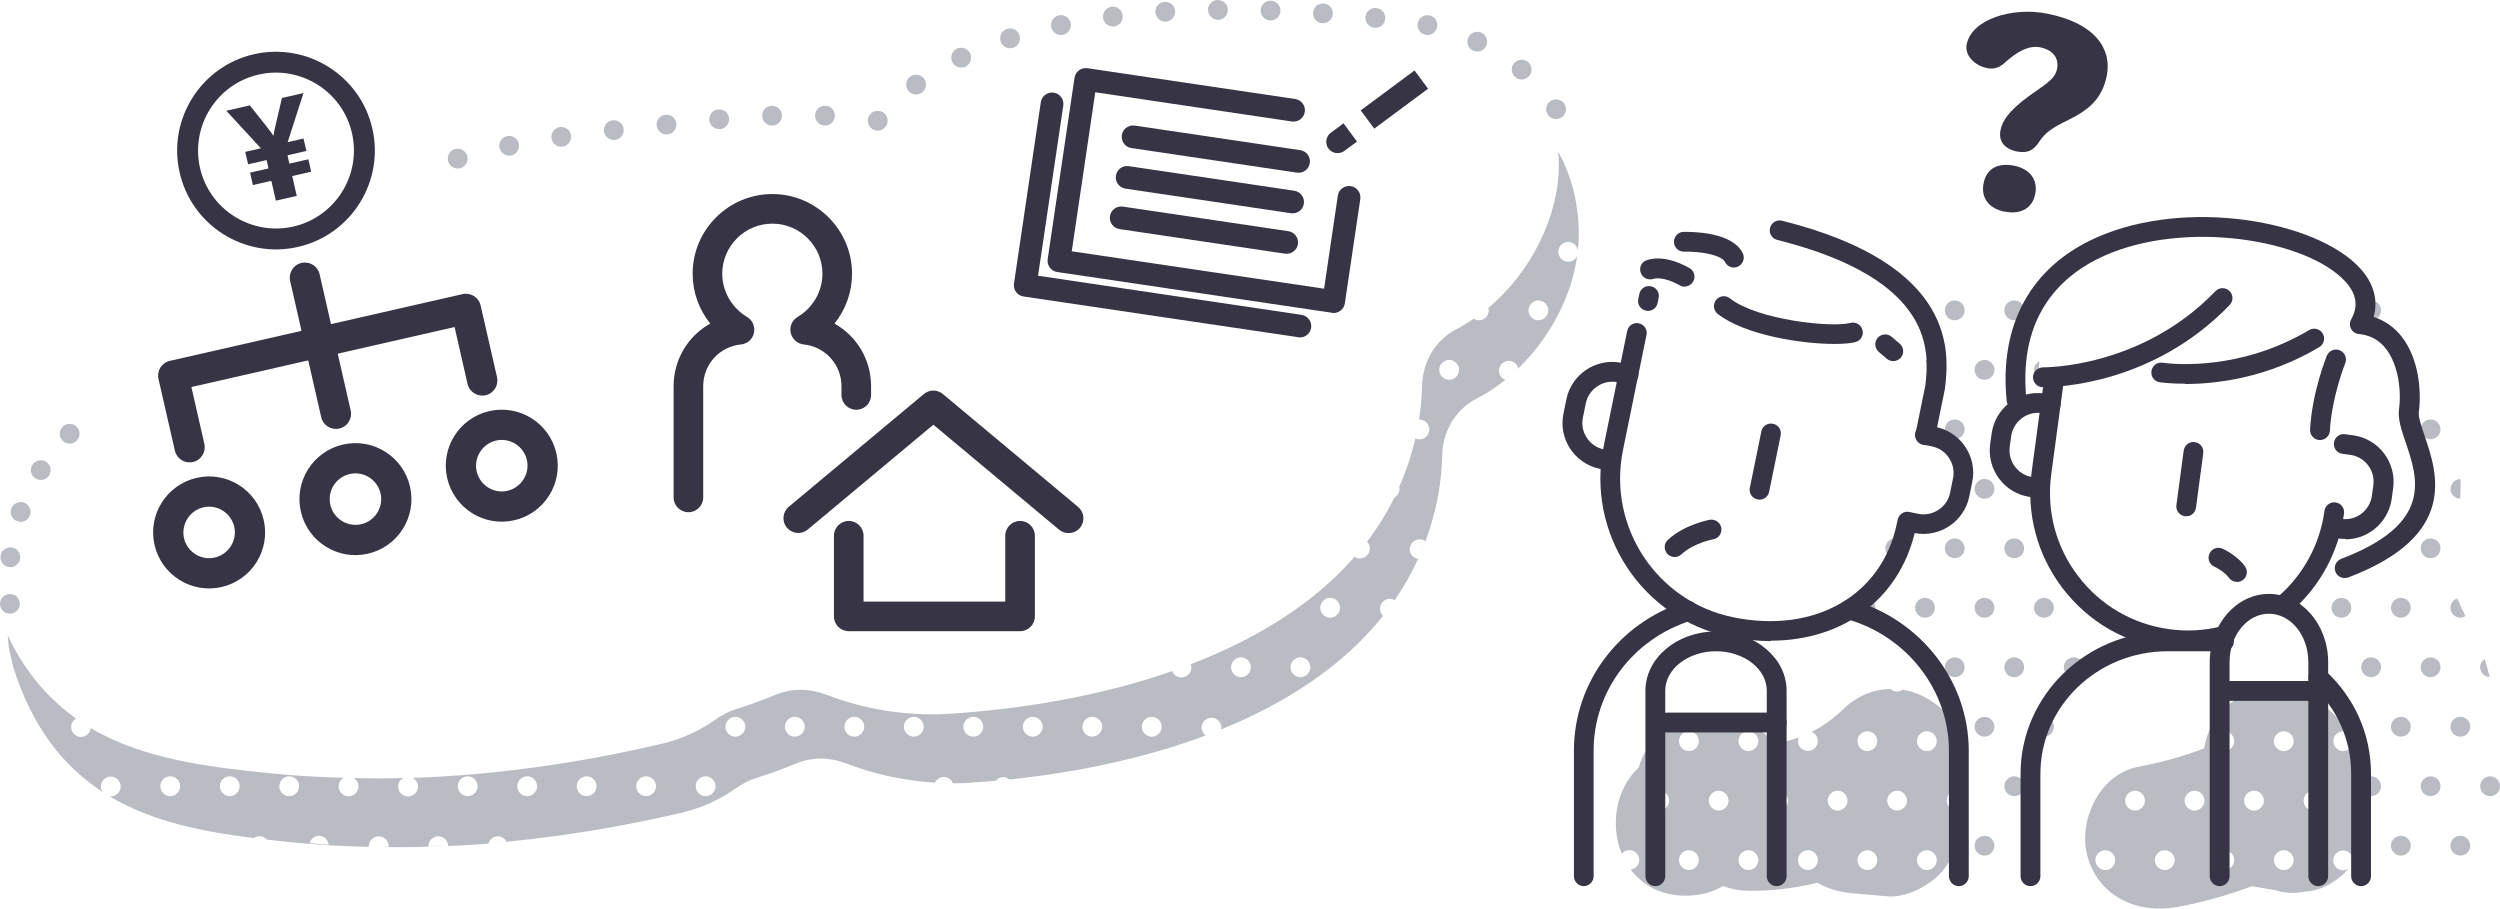 <?xml version="1.0" encoding="UTF-8"?><svg id="_レイヤー_2" xmlns="http://www.w3.org/2000/svg" viewBox="0 0 189.13 68.73"><defs><style>.cls-1{fill:#babcc4;}.cls-2{fill:#373445;}</style></defs><g id="_レイヤー_2-2"><path class="cls-1" d="m117.72,9.01c-.1,0-.2-.02-.29-.06-.09-.04-.17-.09-.24-.16-.14-.14-.22-.33-.22-.53s.08-.39.22-.53c.27-.28.78-.28,1.06,0,.14.14.22.33.22.53s-.08.38-.22.53c-.07.07-.15.12-.24.16-.09.04-.19.06-.29.06Z"/><path class="cls-1" d="m68.7,6.85c-.24-.34-.18-.81.16-1.05h0c.33-.25.8-.18,1.05.15h0c.24.34.17.81-.16,1.05h0c-.13.1-.29.15-.45.15h0c-.22,0-.45-.1-.6-.3Zm45.93-1.01h0c-.31-.27-.36-.74-.09-1.06h0c.27-.31.74-.35,1.06-.09h0c.32.27.35.74.09,1.06h0c-.15.17-.36.27-.58.27h0c-.17,0-.34-.06-.48-.18Zm-42.59-1.15c-.18-.38-.02-.83.35-1.01h0c.37-.17.82-.02,1,.35h0c.18.38.02.83-.35,1.01h0c-.11.05-.22.07-.32.07h0c-.28,0-.55-.15-.68-.42Zm39.4-.86h0c-.37-.17-.54-.62-.36-.99h0c.17-.38.62-.54.99-.37h0c.38.18.54.62.37,1h0c-.13.27-.4.43-.69.43h0c-.1,0-.21-.02-.31-.07Zm-35.74-.7c-.13-.4.09-.82.49-.94h0c.39-.13.81.09.94.48h0c.12.4-.09.82-.49.95h0c-.07.02-.15.03-.23.03h0c-.31,0-.61-.2-.71-.52Zm32.13-.5c-.41-.09-.66-.49-.57-.89h0c.08-.41.48-.66.89-.57h0c.4.08.66.48.57.89h0c-.08.35-.39.59-.73.59h0s-.11,0-.16-.02Zm-28.3-.58c-.09-.41.17-.8.58-.89h0c.41-.08.8.18.89.59h0c.08.4-.18.8-.58.88h0c-.06.01-.11.02-.16.02h0c-.35,0-.66-.25-.73-.6Zm24.44.05c-.41-.04-.71-.41-.67-.82h0c.04-.42.41-.72.82-.67h0c.42.04.72.41.67.82h0c-.04.39-.37.68-.74.68h0s-.05,0-.08,0Zm-20.52-.75c-.05-.41.23-.79.65-.84h0c.41-.05.78.24.83.65h0c.06.41-.24.78-.65.84h-.09c-.37,0-.7-.27-.74-.65Zm16.58.41c-.41-.03-.73-.39-.69-.8h0c.02-.42.38-.73.8-.7h0c.41.03.72.39.69.8h0c-.03.4-.36.7-.75.7h-.05Zm-12.62-.83c-.03-.41.28-.77.7-.79h0c.41-.02.77.29.79.7h0c.03.41-.29.77-.7.8h-.04c-.4,0-.73-.31-.75-.71Zm8.68.62h0c-.41-.02-.73-.36-.72-.78h0c.02-.41.36-.73.77-.72h0c.42.01.74.36.73.77h0c0,.41-.35.73-.75.73h-.02Zm-4.71-.79c0-.42.33-.75.75-.76h0c.42,0,.76.33.76.74h0c0,.42-.33.76-.74.76h0c-.41,0-.75-.33-.75-.74Z"/><path class="cls-1" d="m66.4,9.88c-.1,0-.19-.02-.28-.05-.1-.04-.18-.1-.25-.17s-.12-.15-.16-.24-.06-.19-.06-.29.02-.19.06-.29c.04-.09.09-.17.16-.24.21-.21.54-.27.82-.16.09.04.17.09.24.16.07.07.13.15.16.24.04.1.06.19.06.29s-.02.2-.05.29c-.04.09-.1.17-.17.24-.07.07-.15.13-.24.17-.09.03-.19.05-.29.05Z"/><path class="cls-1" d="m37.78,11.18c-.08-.4.18-.8.58-.88h0c.41-.09.8.17.89.58h0c.08.41-.18.8-.58.89h0s-.1,0-.15,0h0c-.35,0-.66-.24-.73-.6Zm3.94-.72c-.06-.41.23-.79.63-.85h0c.41-.06.79.22.85.63h0c.06.41-.22.79-.63.85h0s-.07.01-.11.01h0c-.36,0-.69-.27-.74-.64Zm3.97-.53c-.05-.41.25-.79.66-.83h0c.42-.05.79.25.83.66h0c.05.41-.25.78-.66.83h-.08c-.38,0-.7-.28-.75-.66Zm3.99-.43c-.05-.41.25-.78.66-.82h0c.42-.04.79.26.83.67h0c.04.41-.26.78-.67.82h0s-.05,0-.08,0h0c-.38,0-.7-.29-.74-.68Zm3.98-.41c-.04-.41.27-.78.68-.81h0c.42-.04.78.26.82.68h0c.03.41-.27.77-.68.81h-.07c-.38,0-.71-.29-.75-.68Zm4.78.41c-.41.02-.76-.3-.78-.72h0c-.02-.41.3-.76.72-.78h0c.41,0,.76.31.78.72h0c0,.42-.31.77-.72.78h0Zm3.22-.78c.02-.42.37-.74.78-.72h0c.42,0,.74.36.72.78h0c-.02.41-.36.73-.78.72h0c-.41-.02-.73-.37-.72-.78Z"/><path class="cls-1" d="m34.63,12.75c-.1,0-.2-.02-.29-.06s-.18-.09-.25-.16c-.07-.07-.12-.15-.16-.25-.04-.09-.05-.18-.05-.28s0-.2.05-.29.09-.17.16-.24c.21-.21.54-.28.82-.17.09.04.18.1.24.17.07.07.13.15.17.24s.06.19.06.29-.02.19-.06.28c-.04.1-.1.18-.17.25-.14.14-.32.22-.52.22Z"/><path class="cls-1" d="m5.27,33.56c-.1,0-.2-.02-.29-.06-.09-.04-.17-.09-.24-.16-.14-.14-.22-.33-.22-.53s.08-.39.22-.53c.07-.07.15-.13.24-.16.27-.11.61-.05.82.16.14.14.22.33.22.53s-.08.39-.22.53c-.14.14-.33.22-.53.22Z"/><path class="cls-1" d="m.7,42.9c-.41-.04-.71-.42-.66-.83H.04c.04-.41.42-.7.83-.66h0c.41.05.7.42.66.83h0c-.05.39-.37.67-.74.67h0s-.06,0-.09,0Zm.62-3.46c-.4-.14-.6-.56-.47-.96h0c.14-.39.57-.59.96-.46h0c.39.14.6.57.46.96h0c-.11.31-.4.5-.71.5h0c-.08,0-.16-.01-.24-.04Zm1.37-3.24c-.36-.22-.46-.68-.24-1.03h0c.22-.35.68-.46,1.03-.24h0c.35.22.46.68.24,1.03h0c-.14.23-.39.35-.64.35h0c-.13,0-.27-.03-.39-.11Z"/><path class="cls-1" d="m.75,46.43c-.1,0-.2-.02-.29-.05-.09-.04-.17-.1-.24-.17-.14-.14-.22-.33-.22-.53s.08-.39.22-.53c.28-.28.78-.28,1.06,0,.14.14.22.34.22.53,0,.2-.08.39-.22.53s-.33.22-.53.22Z"/><path class="cls-1" d="m6.86,55.06s0,0,0,0h0s0,0,0,0Zm22.5,9.01s0-.02,0-.02c-.27,0-.53,0-.8,0,.26,0,.53.02.79.02Zm4.52-.11c-.5.02-.99.03-1.49.05,0,0,0,0,0,.01.5-.01.99-.03,1.49-.06Zm73.39-21.76s0,0,0,0c0,0,0,0,0,0h0Zm-30.91,16.7s0,0,0,0c-.18.02-.36.04-.53.06.18-.02.36-.03.54-.05Zm-38.06,4.73s0,0,0,0c-.41.04-.82.09-1.23.13.41-.04.82-.08,1.23-.12ZM111.5,24.11h0s0,0,0,0c0,0,0,0,0,0Zm6.38-12.7c.03.36.05.71.05,1.08,0,3.9-2.13,8.13-5.34,10.81.01.06.04.11.04.18,0,.41-.34.75-.75.75-.14,0-.26-.05-.38-.12-.42.28-.85.55-1.3.78-1.59.81-2.58,2.48-2.61,4.26-.02.85-.1,1.72-.24,2.59.01,0,.02,0,.03,0,.41,0,.75.34.75.75s-.34.75-.75.75c-.11,0-.21-.03-.31-.07-.3,1.3-.71,2.52-1.22,3.67.01.05.03.09.03.15,0,.28-.16.52-.39.65-.59,1.19-1.28,2.3-2.07,3.34.13.13.21.32.21.52,0,.41-.34.75-.75.75-.15,0-.28-.05-.4-.13-3.19,3.65-7.58,6.28-12.4,8.13,0,0,0,0,0,0,.03.08.05.16.05.25,0,.41-.34.75-.75.75-.32,0-.59-.2-.7-.48,0,0,0,0,0,0-5.56,1.94-11.57,2.9-16.89,3.23-3.13.19-6.34-.31-9.29-1.45-1.23-.47-2.58-.5-3.8,0-.99.41-2.01.78-3.05,1.11-.55.17-1.06.45-1.53.78-1.21.85-2.57,1.48-4.06,1.83-6.18,1.45-12.5,2.36-18.84,2.58.23.13.4.37.4.65,0,.41-.34.75-.75.75s-.75-.34-.75-.75c0-.28.16-.51.38-.64-1.25.03-2.5.03-3.75,0,.22.13.37.36.37.63,0,.41-.34.75-.75.75s-.75-.34-.75-.75c0-.29.17-.53.4-.65-1.87-.05-3.73-.15-5.59-.34-4.64-.48-9.54-1.04-13.57-3.42-.04.37-.35.67-.73.67-.41,0-.75-.34-.75-.75,0-.28.16-.51.38-.64,0,0,0,0,0,0-2.05-1.46-3.84-3.46-5.18-6.3.03.35.06.69.11,1.04.1.45.2.91.31,1.36,1.46,4.65,3.87,7.57,6.77,9.46-.08-.12-.14-.26-.14-.42,0-.41.34-.75.75-.75s.75.34.75.75-.34.75-.75.75c-.04,0-.07-.02-.11-.02,3.27,1.96,7.12,2.7,10.94,3.17.12-.08.26-.14.42-.14.22,0,.42.1.56.26.58.07,1.17.13,1.75.19,1.98.2,3.97.31,5.96.36,0-.02,0-.03,0-.05,0-.41.34-.75.75-.75s.75.34.75.75c0,.02,0,.05-.01.07,1.01,0,2.01,0,3.02-.04,0-.01,0-.02,0-.03,0-.41.34-.75.75-.75s.74.33.75.74c1.02-.05,2.03-.1,3.04-.19.09-.32.37-.55.71-.55.29,0,.53.17.66.41,4.47-.43,8.9-1.18,13.27-2.2,1.49-.35,2.85-.98,4.06-1.83.47-.33.98-.61,1.53-.78,1.04-.33,2.06-.7,3.05-1.11,1.22-.5,2.57-.48,3.8,0,2.14.83,4.42,1.31,6.7,1.45.12-.25.37-.43.67-.43.32,0,.58.2.69.48.41,0,.81-.01,1.22-.04.82-.05,1.67-.12,2.52-.2-.17.02-.33.03-.5.05.14-.17.34-.28.57-.28.18,0,.34.07.46.18,4.84-.5,10.04-1.53,14.85-3.33-.18-.14-.31-.35-.31-.59,0-.41.34-.75.75-.75s.75.34.75.75c0,.05-.02.09-.03.14,4.84-1.97,9.2-4.75,12.26-8.6-.14-.14-.23-.33-.23-.54,0-.41.34-.75.75-.75.14,0,.26.05.36.11.67-.98,1.27-2.02,1.77-3.13-.36-.06-.63-.35-.63-.73,0-.41.34-.75.75-.75.16,0,.31.06.43.15-.17.45-.35.89-.54,1.32.69-1.53,1.22-3.17,1.54-4.96.17-.97.26-1.94.28-2.9.03-1.78,1.02-3.45,2.61-4.26.76-.39,1.48-.87,2.16-1.41-.28-.11-.48-.38-.48-.69,0-.41.34-.75.75-.75.35,0,.63.25.71.57,2.37-2.28,4.03-5.42,4.46-8.51-.12.26-.38.44-.68.44-.41,0-.75-.34-.75-.75s.34-.75.75-.75c.38,0,.67.28.73.64.04-.4.07-.79.07-1.18,0-2.4-.57-4.49-1.55-6.27ZM12.88,60.23c-.41,0-.75-.34-.75-.75s.34-.75.75-.75.75.34.75.75-.34.75-.75.75Zm4.5,0c-.41,0-.75-.34-.75-.75s.34-.75.75-.75.75.34.75.75-.34.75-.75.75Zm4.5,0c-.41,0-.75-.34-.75-.75s.34-.75.75-.75.75.34.75.75-.34.75-.75.75Zm1.54,3.56c.09-.32.36-.56.71-.56.39,0,.69.3.73.67-.48-.03-.96-.07-1.45-.11Zm11.96-3.56c-.41,0-.75-.34-.75-.75s.34-.75.75-.75.75.34.75.75-.34.75-.75.75Zm4.5,0c-.41,0-.75-.34-.75-.75s.34-.75.75-.75.75.34.75.75-.34.75-.75.75Zm4.5,0c-.41,0-.75-.34-.75-.75s.34-.75.75-.75.75.34.75.75-.34.75-.75.75Zm4.5,0c-.41,0-.75-.34-.75-.75s.34-.75.75-.75.75.34.75.75-.34.75-.75.75Zm4.5,0c-.41,0-.75-.34-.75-.75s.34-.75.75-.75.75.34.75.75-.34.75-.75.75Zm2.25-4.5c-.41,0-.75-.34-.75-.75s.34-.75.75-.75.75.34.75.75-.34.75-.75.75Zm4.5,0c-.41,0-.75-.34-.75-.75s.34-.75.75-.75.75.34.75.75-.34.75-.75.75Zm4.5,0c-.41,0-.75-.34-.75-.75s.34-.75.75-.75.75.34.75.75-.34.75-.75.75Zm4.5,0c-.41,0-.75-.34-.75-.75s.34-.75.75-.75.75.34.75.75-.34.75-.75.75Zm4.5,0c-.41,0-.75-.34-.75-.75s.34-.75.75-.75.75.34.75.75-.34.75-.75.75Zm4.5,0c-.41,0-.75-.34-.75-.75s.34-.75.75-.75.75.34.75.75-.34.75-.75.75Zm4.5,0c-.41,0-.75-.34-.75-.75s.34-.75.75-.75.75.34.75.75-.34.75-.75.75Zm4.5,0c-.41,0-.75-.34-.75-.75s.34-.75.75-.75.75.34.75.75-.34.75-.75.75Zm6.75-4.5c-.41,0-.75-.34-.75-.75s.34-.75.75-.75.75.34.75.75-.34.75-.75.75Zm4.5,0c-.41,0-.75-.34-.75-.75s.34-.75.75-.75.75.34.75.75-.34.75-.75.75Zm2.25-4.5c-.41,0-.75-.34-.75-.75s.34-.75.75-.75.75.34.75.75-.34.75-.75.75Zm9-18c-.41,0-.75-.34-.75-.75s.34-.75.75-.75.75.34.75.75-.34.75-.75.75Zm6.75-4.5c-.41,0-.75-.34-.75-.75s.34-.75.75-.75.75.34.75.75-.34.75-.75.75Zm-1.53,3.58s0,0,0,0c-.32.31-.64.6-.99.87.34-.27.67-.56.99-.86ZM7.77,59.89c.16.11.33.21.5.31-.17-.1-.33-.2-.5-.31h0ZM112.59,23.3c-.35.29-.72.56-1.09.81.37-.25.74-.52,1.09-.81h0Zm-6.74,13.53c-.12.27-.23.53-.36.79,0,0,0,0,0,0,.13-.26.24-.53.36-.79h0Zm-2.43,4.13c-.3.39-.61.77-.93,1.14.32-.37.64-.75.93-1.14h0Zm-11.07,14.16h0s0,0-.01,0c0,0,0,0,.01,0Zm27.01-36.25h0c-.02.14-.03.28-.05.42.02-.14.04-.28.05-.42Z"/><path class="cls-1" d="m143.93,52.18c-.12.08-.25.14-.41.14-.19,0-.37-.08-.5-.2-1.22.02-2.47.47-3.6,1.55-.75.72-1.54,1.28-2.37,1.7.27.11.47.38.47.69,0,.41-.34.75-.75.75s-.75-.34-.75-.75c0-.1.02-.19.05-.27,0,0,0,0,0,0-.6.22-1.22.38-1.87.48-.88-1.17-2.27-1.98-4.19-1.98-.18,0-.34.01-.51.03-.15-.01-.3-.03-.46-.03-2.79,0-4.48,1.71-5.07,3.78-1.74,1.6-2.17,4.36-1.28,6.52.14-.17.34-.28.57-.28.41,0,.75.34.75.75,0,.38-.28.67-.64.73.88,1.17,2.26,1.97,4.17,1.97,1.11,0,2.04-.27,2.81-.73.58.22,1.23.35,1.97.36,1.77.02,3.5-.2,5.18-.61.84.5,1.71.72,2.76.81.84.07,1.68.15,2.52.22,1.33.12,2.97-.7,3.89-1.61.95-.95,1.67-2.52,1.61-3.89-.03-.59-.13-1.19-.31-1.77.08.24.13.49.18.74-.04,0-.08.03-.13.03-.41,0-.75-.34-.75-.75s.34-.75.75-.75c.12,0,.23.03.33.09-.11.22-.23.44-.38.65,2.43-3.46-.45-7.78-4.04-8.38Zm-18.41,9.14c-.41,0-.75-.34-.75-.75s.34-.75.75-.75.75.34.75.75-.34.75-.75.75Zm2.25,4.5c-.41,0-.75-.34-.75-.75s.34-.75.75-.75.75.34.75.75-.34.75-.75.75Zm0-9c-.41,0-.75-.34-.75-.75s.34-.75.75-.75.75.34.75.75-.34.75-.75.75Zm2.25,4.5c-.41,0-.75-.34-.75-.75s.34-.75.75-.75.75.34.75.75-.34.75-.75.75Zm2.25,4.5c-.41,0-.75-.34-.75-.75s.34-.75.75-.75.75.34.75.75-.34.75-.75.75Zm0-9c-.41,0-.75-.34-.75-.75s.34-.75.75-.75.75.34.75.75-.34.75-.75.75Zm2.25,4.5c-.41,0-.75-.34-.75-.75s.34-.75.75-.75.75.34.75.75-.34.75-.75.75Zm2.25,4.5c-.41,0-.75-.34-.75-.75s.34-.75.75-.75.75.34.75.75-.34.75-.75.75Zm2.25-4.5c-.41,0-.75-.34-.75-.75s.34-.75.75-.75.75.34.75.75-.34.75-.75.75Zm2.25,4.5c-.41,0-.75-.34-.75-.75s.34-.75.75-.75.75.34.75.75-.34.75-.75.75Zm0-9c-.41,0-.75-.34-.75-.75s.34-.75.75-.75.75.34.75.75-.34.75-.75.75Zm2.25,4.5c-.41,0-.75-.34-.75-.75s.34-.75.75-.75.75.34.75.75-.34.75-.75.75Zm2.25,4.5c-.41,0-.75-.34-.75-.75s.34-.75.75-.75.75.34.75.75-.34.75-.75.75Zm0-9c-.41,0-.75-.34-.75-.75s.34-.75.75-.75.75.34.75.75-.34.75-.75.75Zm-2.68-4.7c.28,0,.56.02.84.06-.27-.05-.55-.06-.84-.06Zm-.08,0s0,0,0,0c.02,0,.05,0,.07,0-.03,0-.05,0-.08,0Zm36.01,9c-.15-.14-.25-.33-.25-.55,0-.1.02-.19.06-.28-.09-.28-.2-.55-.34-.8-.02-.67-.15-1.33-.41-1.95-.16-2.07-1.33-4.03-3.5-4.73-.73-.39-1.6-.62-2.62-.62-3.08,0-4.82,2.08-5.22,4.43-1.59.6-3.22,1.06-4.98,1.39-2.92.54-4.58,4.08-3.84,6.77.84,3.07,3.83,4.38,6.77,3.84,1.94-.36,3.84-.89,5.68-1.58.59.1,1.19.21,1.78.31.73.23,1.46.26,2.19.1.73-.03,1.41-.25,2.04-.65.48-.28.95-.68,1.35-1.14-.13.1-.29.18-.47.18-.41,0-.75-.34-.75-.75s.34-.75.75-.75.75.34.75.75c0,.14-.05.27-.12.39.48-.59.85-1.27,1.01-1.96.18-.77.23-1.59.11-2.38Zm-19.75,4.7c-.41,0-.75-.34-.75-.75s.34-.75.75-.75.75.34.75.75-.34.75-.75.75Zm2.25-4.5c-.41,0-.75-.34-.75-.75s.34-.75.75-.75.75.34.75.75-.34.75-.75.75Zm2.25,4.5c-.41,0-.75-.34-.75-.75s.34-.75.75-.75.75.34.75.75-.34.75-.75.75Zm2.25-4.5c-.41,0-.75-.34-.75-.75s.34-.75.75-.75.75.34.75.75-.34.75-.75.75Zm2.25,4.5c-.41,0-.75-.34-.75-.75s.34-.75.75-.75.75.34.75.75-.34.75-.75.75Zm0-9c-.41,0-.75-.34-.75-.75s.34-.75.75-.75.75.34.75.75-.34.75-.75.75Zm2.25,4.5c-.41,0-.75-.34-.75-.75s.34-.75.75-.75.75.34.75.75-.34.75-.75.75Zm2.25,4.5c-.41,0-.75-.34-.75-.75s.34-.75.75-.75.75.34.75.75-.34.75-.75.75Zm0-9c-.41,0-.75-.34-.75-.75s.34-.75.75-.75.75.34.75.75-.34.75-.75.75Zm2.25,4.5c-.41,0-.75-.34-.75-.75s.34-.75.75-.75.75.34.75.75-.34.75-.75.75Zm2.25-4.5c-.41,0-.75-.34-.75-.75s.34-.75.75-.75c.08,0,.15.02.22.04.17.35.3.73.4,1.11-.13.2-.35.35-.62.35Zm1.75,4.3s0,0,0-.01c0,0,0,0,0,.01,0,0,0,0,0,0Zm-.19-.83c.09.26.15.54.19.81-.04-.28-.1-.55-.19-.81Zm-1.09,5.35c.05-.06.11-.12.16-.19h0c-.05.06-.11.13-.16.19,0,0,0,0,0,0Zm1.09-5.35h0s0,0,0,0c0,0,0,0,0,0Z"/><path class="cls-1" d="m153.88,27.98c0,.3.18.55.43.67-.07-.44-.08-.89-.02-1.33-.24.12-.41.37-.41.66Z"/><path class="cls-1" d="m153.9,36.87s-.02.07-.02.1c0,.41.34.75.75.75.12,0,.23-.04.34-.09-.42-.19-.77-.45-1.06-.77Z"/><circle class="cls-1" cx="154.63" cy="45.98" r=".75"/><circle class="cls-1" cx="154.63" cy="54.98" r=".75"/><circle class="cls-1" cx="156.88" cy="50.48" r=".75"/><circle class="cls-1" cx="150.13" cy="27.98" r=".75"/><path class="cls-1" d="m145.7,27.32c.09.46.15.9.19,1.35.28-.11.49-.38.49-.7,0-.4-.31-.71-.7-.74,0,.03.02.06.03.09Z"/><circle class="cls-1" cx="152.38" cy="23.48" r=".75"/><circle class="cls-1" cx="147.88" cy="23.48" r=".75"/><circle class="cls-1" cx="150.13" cy="36.98" r=".75"/><path class="cls-1" d="m151.66,32.67c.02-.2.05-.4.1-.6-.08.12-.14.25-.14.41,0,.07.02.13.04.19Z"/><circle class="cls-1" cx="147.88" cy="32.48" r=".75"/><circle class="cls-1" cx="150.13" cy="45.98" r=".75"/><circle class="cls-1" cx="145.63" cy="45.98" r=".75"/><circle class="cls-1" cx="152.38" cy="41.48" r=".75"/><circle class="cls-1" cx="147.88" cy="41.48" r=".75"/><circle class="cls-1" cx="150.13" cy="54.98" r=".75"/><circle class="cls-1" cx="152.38" cy="50.48" r=".75"/><circle class="cls-1" cx="147.88" cy="50.48" r=".75"/><circle class="cls-1" cx="150.13" cy="63.98" r=".75"/><circle class="cls-1" cx="152.38" cy="59.48" r=".75"/><path class="cls-1" d="m148.63,59.48c0-.34-.23-.62-.54-.71-.03.48-.07.96-.12,1.44.37-.04.66-.35.66-.73Z"/><path class="cls-1" d="m141.88,45.98c0-.39-.3-.69-.67-.73.02.48.11.95.24,1.41.25-.12.43-.37.43-.68Z"/><circle class="cls-1" cx="143.38" cy="41.48" r=".75"/><path class="cls-1" d="m181.63,27.23c-.15,0-.28.05-.39.13.22.42.36.89.43,1.37.4-.02.72-.34.72-.74s-.34-.75-.75-.75Z"/><path class="cls-1" d="m185.38,36.98c0,.41.33.74.74.75.03-.5.03-1,.03-1.49,0,0,0,0-.01,0-.41,0-.75.34-.75.75Z"/><circle class="cls-1" cx="183.88" cy="32.48" r=".75"/><path class="cls-1" d="m185.38,45.98c0,.41.34.75.75.75.15,0,.28-.05.39-.13-.23-.44-.44-.88-.62-1.33-.3.1-.52.37-.52.7Z"/><circle class="cls-1" cx="181.63" cy="45.98" r=".75"/><circle class="cls-1" cx="183.88" cy="41.48" r=".75"/><circle class="cls-1" cx="186.13" cy="54.98" r=".75"/><circle class="cls-1" cx="181.63" cy="54.98" r=".75"/><path class="cls-1" d="m187.63,50.48c0,.4.32.73.72.74-.11-.46-.24-.91-.38-1.36-.2.13-.34.35-.34.61Z"/><circle class="cls-1" cx="183.88" cy="50.48" r=".75"/><circle class="cls-1" cx="186.13" cy="63.98" r=".75"/><circle class="cls-1" cx="181.63" cy="63.98" r=".75"/><circle class="cls-1" cx="188.38" cy="59.48" r=".75"/><circle class="cls-1" cx="183.88" cy="59.48" r=".75"/><path class="cls-1" d="m176.38,18.93s0,.03,0,.04c0,.41.34.75.75.75.2,0,.37-.08.5-.2-.41-.26-.82-.45-1.24-.59Z"/><path class="cls-1" d="m173.34,18.81s-.04,0-.06.01c.02.01.04.03.07.05,0-.02,0-.04-.01-.06Z"/><path class="cls-1" d="m178.7,23.79c.12.26.38.44.68.44.41,0,.75-.34.75-.75s-.34-.75-.75-.75c-.29,0-.53.17-.66.4.01.22,0,.44-.02.66Z"/><circle class="cls-1" cx="177.13" cy="45.98" r=".75"/><path class="cls-1" d="m180.13,41.48c0-.09-.02-.17-.05-.25-.13.07-.28.11-.41.15-.23.25-.49.47-.76.66.13.11.29.19.48.19.41,0,.75-.34.75-.75Z"/><path class="cls-1" d="m174.42,42.06c.09.07.19.11.3.14-.1-.05-.2-.09-.3-.14Z"/><circle class="cls-1" cx="179.38" cy="50.48" r=".75"/><circle class="cls-1" cx="179.38" cy="59.48" r=".75"/><path class="cls-2" d="m25.67,32.42c-.61.14-1.23-.24-1.37-.86l-2.35-10.3c-.14-.61.24-1.23.86-1.37s1.23.24,1.37.86l2.35,10.3c.14.61-.24,1.23-.86,1.37Z"/><path class="cls-2" d="m36.74,29.9c-.61.14-1.23-.24-1.37-.86l-.98-4.3-19.91,4.54.98,4.3c.14.61-.24,1.23-.86,1.37s-1.23-.24-1.37-.86l-1.24-5.42c-.14-.61.24-1.23.86-1.37l22.14-5.05c.61-.14,1.23.24,1.37.86l1.24,5.42c.14.61-.24,1.23-.86,1.37Z"/><path class="cls-2" d="m16.76,44.41c-2.28.52-4.55-.91-5.07-3.19-.52-2.28.91-4.55,3.19-5.07s4.55.91,5.07,3.19c.52,2.28-.91,4.55-3.19,5.07Zm-1.37-6.03c-1.05.24-1.7,1.29-1.47,2.33.24,1.05,1.29,1.71,2.33,1.47s1.71-1.29,1.47-2.33c-.24-1.05-1.29-1.71-2.33-1.47Z"/><path class="cls-2" d="m27.83,41.89c-2.28.52-4.55-.91-5.07-3.19-.52-2.28.91-4.55,3.19-5.07s4.55.91,5.07,3.19c.52,2.28-.91,4.55-3.19,5.07Zm-1.37-6.03c-1.05.24-1.71,1.29-1.47,2.33.24,1.05,1.29,1.7,2.33,1.47s1.71-1.29,1.47-2.33c-.24-1.05-1.29-1.71-2.33-1.47Z"/><path class="cls-2" d="m38.9,39.36c-2.28.52-4.55-.91-5.07-3.19-.52-2.28.91-4.55,3.19-5.07s4.55.91,5.07,3.19c.52,2.28-.91,4.55-3.19,5.07Zm-1.37-6.03c-1.05.24-1.7,1.29-1.47,2.33.24,1.05,1.29,1.71,2.33,1.47s1.71-1.29,1.47-2.33c-.24-1.05-1.29-1.71-2.33-1.47Z"/><path class="cls-2" d="m20.05,11.56l-2.93-3.18,1.78-.41c1.3,1.64,1.58,1.98,1.78,2.3h.01c.04-.34.19-.93.64-2.86l1.63-.37-1.34,4.15.83,3.63-1.58.36-.83-3.63Zm-1.28.87l-.22-.94,4.41-1.01.22.94-4.41,1.01Zm.36,1.57l-.21-.94,4.41-1.01.21.94-4.41,1.01Z"/><path class="cls-2" d="m22.54,18.68c-4.02.92-8.04-1.61-8.95-5.63-.92-4.02,1.61-8.04,5.63-8.95s8.04,1.61,8.95,5.63c.92,4.02-1.61,8.04-5.63,8.95Zm-2.97-13.04c-3.17.72-5.16,3.89-4.44,7.06.72,3.17,3.89,5.16,7.06,4.44s5.16-3.89,4.44-7.06c-.72-3.17-3.89-5.16-7.06-4.44Z"/><path class="cls-2" d="m80.84,40.33c-.25,0-.51-.09-.72-.26l-9.51-7.94-9.5,7.93c-.48.4-1.18.33-1.58-.14s-.33-1.19.14-1.58l10.22-8.53c.42-.35,1.02-.35,1.44,0l10.23,8.54c.48.4.54,1.11.14,1.58-.22.27-.54.4-.86.4Z"/><path class="cls-2" d="m77.17,47.75h-12.96c-.62,0-1.12-.5-1.12-1.12v-6.1c0-.62.5-1.12,1.12-1.12s1.12.5,1.12,1.12v4.98h10.72v-4.98c0-.62.5-1.12,1.12-1.12s1.12.5,1.12,1.12v6.1c0,.62-.5,1.12-1.12,1.12Z"/><path class="cls-2" d="m52.08,38.75c-.62,0-1.12-.5-1.12-1.12v-8.41c0-2.03,1.1-3.81,2.77-4.74-.85-1.06-1.33-2.38-1.33-3.77,0-3.33,2.71-6.03,6.03-6.03s6.03,2.71,6.03,6.03c0,1.38-.48,2.71-1.33,3.77,1.67.93,2.77,2.71,2.77,4.74v.66c0,.62-.5,1.12-1.12,1.12s-1.12-.5-1.12-1.12v-.66c0-1.64-1.23-2.99-2.85-3.16-.48-.05-.88-.4-.99-.88s.11-.96.53-1.21c1.15-.68,1.87-1.93,1.87-3.26,0-2.09-1.7-3.79-3.79-3.79s-3.79,1.7-3.79,3.79c0,1.33.72,2.58,1.87,3.26.42.25.63.73.53,1.21s-.5.83-.99.88c-1.63.16-2.85,1.52-2.85,3.16v8.41c0,.62-.5,1.12-1.12,1.12Z"/><rect class="cls-2" x="102.96" y="6.68" width="5.07" height="1.72" transform="translate(16.27 64.33) rotate(-36.57)"/><path class="cls-2" d="m100.5,11.24h0c-.28-.38-.2-.92.18-1.2l.96-.71,1.02,1.38-.96.71c-.38.28-.92.2-1.2-.18Z"/><path class="cls-2" d="m100.76,23.66l-20.78-3.08c-.47-.07-.79-.51-.72-.98l2.03-13.72c.07-.47.51-.79.98-.72l15.72,2.33c.47.07.79.51.72.98s-.51.79-.98.72l-14.87-2.21-1.78,12.03,19.09,2.83,1.04-7.04c.07-.47.51-.79.98-.72s.79.51.72.98l-1.17,7.89c-.07.47-.51.79-.98.72Z"/><path class="cls-2" d="m98.21,25.51l-20.78-3.08c-.47-.07-.79-.51-.72-.98l2.03-13.72c.07-.47.51-.79.98-.72s.79.51.72.98l-1.91,12.87,19.94,2.96c.47.07.79.51.72.98s-.51.79-.98.72Z"/><path class="cls-2" d="m98.11,13.06l-12.52-1.86c-.47-.07-.79-.51-.72-.98s.51-.79.98-.72l12.52,1.86c.47.07.79.51.72.98s-.51.79-.98.72Z"/><path class="cls-2" d="m97.66,16.13l-12.52-1.86c-.47-.07-.79-.51-.72-.98s.51-.79.98-.72l12.52,1.86c.47.07.79.51.72.98s-.51.79-.98.72Z"/><path class="cls-2" d="m97.21,19.19l-12.52-1.86c-.47-.07-.79-.51-.72-.98s.51-.79.98-.72l12.52,1.86c.47.07.79.51.72.98s-.51.79-.98.72Z"/><path class="cls-2" d="m134.41,67.04c-.41,0-.75-.34-.75-.75v-14.04c0-1.64-1.72-2.98-3.84-2.98s-3.84,1.34-3.84,2.98v14.04c0,.41-.34.75-.75.75s-.75-.34-.75-.75v-14.04c0-2.47,2.39-4.48,5.34-4.48s5.34,2.01,5.34,4.48v14.04c0,.41-.34.75-.75.75Z"/><path class="cls-2" d="m148.19,67.04c-.41,0-.75-.34-.75-.75v-9.5c0-4.58-3.18-8.67-7.72-9.95-.4-.11-.63-.53-.52-.92.11-.4.52-.64.92-.52,5.19,1.46,8.82,6.14,8.82,11.39v9.5c0,.41-.34.75-.75.75Z"/><path class="cls-2" d="m119.82,67.04c-.41,0-.75-.34-.75-.75v-9.5c0-5.15,3.39-9.68,8.43-11.28.39-.13.82.09.94.49.12.4-.09.82-.49.94-4.42,1.4-7.39,5.35-7.39,9.85v9.5c0,.41-.34.75-.75.75Z"/><path class="cls-2" d="m175.38,67.04c-.41,0-.75-.34-.75-.75v-16.2c0-2.02-1.33-3.66-2.98-3.66s-2.98,1.64-2.98,3.66v16.2c0,.41-.34.75-.75.75s-.75-.34-.75-.75v-16.2c0-2.85,2.01-5.16,4.48-5.16s4.48,2.32,4.48,5.16v16.2c0,.41-.34.75-.75.75Z"/><path class="cls-2" d="m178.62,67.04c-.41,0-.75-.34-.75-.75v-7.75c0-2.57-1.06-4.95-2.99-6.72-.3-.28-.33-.75-.05-1.06.28-.3.75-.33,1.06-.05,2.24,2.05,3.48,4.83,3.48,7.83v7.75c0,.41-.34.75-.75.75Z"/><path class="cls-2" d="m153.61,67.04c-.41,0-.75-.34-.75-.75v-7.75c0-5.94,4.99-10.77,11.12-10.77h4.27c.41,0,.75.34.75.75s-.34.75-.75.75h-4.27c-5.31,0-9.62,4.16-9.62,9.27v7.75c0,.41-.34.75-.75.75Z"/><path class="cls-2" d="m145.65,33.67s-.1,0-.15-.02c-.41-.08-.67-.48-.58-.88l.74-3.63c.26-2.38.87-7.96-11.21-10.99-.4-.1-.65-.51-.54-.91.1-.4.51-.65.91-.54,13.35,3.34,12.61,10.08,12.33,12.62,0,.02-.01.11-.02.13l-.74,3.63c-.07.36-.38.6-.73.6Z"/><path class="cls-2" d="m133.97,48.5c-1.01,0-2.06-.11-3.14-.33-6.59-1.35-10.86-7.81-9.51-14.41l1.78-8.72c.08-.41.48-.67.88-.58.41.08.67.48.58.88l-1.78,8.72c-1.18,5.79,2.56,11.46,8.35,12.64,6.17,1.26,11.26-1.66,12.37-7.1l.06-.28c.04-.19.16-.37.32-.48.16-.11.37-.15.56-.11l.67.14c.53.11,1.08,0,1.54-.3.46-.3.77-.76.88-1.3l.22-1.08c.11-.54,0-1.08-.3-1.54-.3-.46-.76-.77-1.3-.88l-.67-.14c-.41-.08-.67-.48-.59-.88s.48-.67.88-.59l.67.14c.93.19,1.73.73,2.25,1.52.52.79.71,1.74.51,2.66l-.22,1.08c-.39,1.9-2.24,3.13-4.13,2.77-1.24,5.07-5.49,8.14-10.9,8.14Z"/><path class="cls-2" d="m121.86,35.63s-.1,0-.15-.02l-.67-.14c-1.92-.39-3.16-2.27-2.76-4.18l.22-1.08c.39-1.92,2.27-3.15,4.18-2.76l.67.14c.41.08.67.48.59.88s-.48.66-.88.59l-.67-.14c-1.1-.23-2.19.49-2.42,1.59l-.22,1.08c-.23,1.1.49,2.19,1.59,2.41l.67.14c.41.08.67.48.58.88-.07.36-.38.6-.73.6Z"/><path class="cls-2" d="m133.11,37.8s-.1,0-.15-.02c-.41-.08-.67-.48-.58-.88l.87-4.26c.08-.41.48-.67.88-.58.41.08.67.48.58.88l-.87,4.26c-.07.36-.38.6-.73.6Z"/><path class="cls-2" d="m126.69,42.14c-.2,0-.4-.08-.55-.24-.28-.3-.27-.78.04-1.06,1.26-1.17,3.1-1.5,3.17-1.52.41-.06.79.2.87.61.07.41-.2.8-.61.87-.01,0-1.48.27-2.41,1.14-.14.13-.33.2-.51.2Z"/><path class="cls-2" d="m131.17,20.24c-.28,0-.54-.15-.67-.42-.28-.55-1.96-.82-3.09-.78h-.02c-.41,0-.74-.32-.75-.73-.01-.41.31-.76.73-.77.61,0,3.66-.02,4.47,1.61.19.37.03.82-.34,1.01-.11.05-.22.08-.33.08Z"/><path class="cls-2" d="m127.45,21.69c-.12,0-.25-.03-.37-.1-1.29-.73-1.96-.5-1.97-.5-.38.14-.81-.04-.97-.41-.15-.37-.01-.79.35-.96.13-.06,1.32-.57,3.32.56.36.2.49.66.28,1.02-.14.24-.39.38-.65.38Z"/><path class="cls-2" d="m138.79,26.02c-2.52,0-6.79-.67-8.84-2.27-.33-.26-.38-.73-.13-1.05.25-.33.73-.39,1.05-.13,2.1,1.65,7.74,2.23,9.11,1.86.41-.11.81.13.92.53.11.4-.13.81-.53.92-.35.09-.9.14-1.58.14Z"/><path class="cls-2" d="m143.23,27.32c-.17,0-.35-.06-.49-.18l-.61-.52c-.31-.27-.35-.74-.08-1.06.27-.31.74-.35,1.06-.08l.61.52c.31.27.35.74.08,1.06-.15.17-.36.26-.57.26Z"/><path class="cls-2" d="m124.67,23.52s-.1,0-.15-.02c-.41-.08-.67-.48-.58-.88l.08-.38c.08-.41.48-.67.88-.58.41.08.67.48.58.88l-.08.38c-.07.36-.38.6-.73.6Z"/><path class="cls-2" d="m134.41,55.41h-8.3c-.41,0-.75-.34-.75-.75s.34-.75.75-.75h8.3c.41,0,.75.34.75.75s-.34.75-.75.75Z"/><path class="cls-2" d="m175.51,53.02h-7.36c-.41,0-.75-.34-.75-.75s.34-.75.75-.75h7.36c.41,0,.75.34.75.75s-.34.75-.75.75Z"/><path class="cls-2" d="m165.54,49.19c-.54,0-1.07-.04-1.61-.11-3.16-.42-5.96-2.05-7.89-4.58-1.93-2.53-2.76-5.67-2.34-8.82l.96-7.12c.05-.41.43-.71.84-.64.41.05.7.43.64.84l-.96,7.12c-.37,2.76.35,5.5,2.04,7.71,1.69,2.21,4.14,3.64,6.9,4.01,1.33.18,2.65.11,3.93-.22.39-.1.81.14.91.54.1.4-.14.81-.54.91-.95.24-1.92.36-2.89.36Z"/><path class="cls-2" d="m172.87,46.43c-.21,0-.42-.09-.57-.26-.27-.31-.24-.79.07-1.06,1.91-1.66,3.14-3.96,3.48-6.46.06-.41.44-.7.84-.64.41.05.7.43.64.84-.39,2.87-1.8,5.5-3.98,7.4-.14.12-.32.18-.49.18Z"/><path class="cls-2" d="m177.41,40.77c-.16,0-.32-.01-.48-.03l-.59-.08c-.41-.05-.7-.43-.64-.84.05-.41.44-.71.84-.64l.6.08c.54.07,1.08-.07,1.51-.4.43-.33.71-.81.79-1.35l.11-.8c.15-1.12-.64-2.15-1.75-2.3l-.59-.08c-.41-.05-.7-.43-.64-.84.05-.41.44-.71.84-.64l.6.08c1.94.26,3.3,2.05,3.04,3.99l-.11.8c-.13.94-.61,1.77-1.36,2.35-.62.48-1.37.73-2.14.73Z"/><path class="cls-2" d="m154.29,37.68s-.07,0-.1,0l-.59-.08c-1.94-.26-3.3-2.05-3.04-3.99l.11-.8c.13-.94.61-1.77,1.36-2.35.75-.58,1.69-.82,2.62-.69l.59.08c.41.05.7.43.64.84-.06.41-.44.7-.84.64l-.59-.08c-.54-.07-1.08.07-1.51.4-.43.33-.71.81-.79,1.35l-.11.8c-.15,1.12.64,2.15,1.75,2.3l.59.08c.41.05.7.43.64.84-.05.38-.37.65-.74.65Z"/><path class="cls-2" d="m165.39,39.05s-.07,0-.1,0c-.41-.05-.7-.43-.64-.84l.55-4.12c.06-.41.43-.71.84-.64.41.05.7.43.64.84l-.55,4.12c-.05.38-.37.65-.74.65Z"/><path class="cls-2" d="m169.23,44.02c-.24,0-.47-.11-.62-.32-.28-.4-.88-.74-1.09-.83-.38-.17-.54-.62-.37-.99.17-.38.62-.54.99-.37.11.05,1.13.53,1.7,1.34.24.34.16.81-.18,1.04-.13.09-.28.14-.43.14Z"/><path class="cls-2" d="m177.38,43.73c-.3,0-.59-.18-.7-.48-.15-.39.05-.82.43-.97,6.98-2.65,5.82-6.07,4.88-8.82-.32-.95-.6-1.77-.5-2.49.19-1.42-.05-3.39-1-4.6-.52-.66-1.19-1.02-2.04-1.1-.25-.02-.48-.17-.59-.4-.12-.22-.11-.49.01-.71.56-.99.41-1.93-.44-2.86-2.89-3.16-12.05-4.71-18.24-1.95-3.05,1.36-6.54,4.35-5.89,10.83.04.41-.26.78-.67.82-.41.05-.78-.26-.82-.67-.58-5.75,1.82-10.14,6.77-12.35,6.83-3.05,16.68-1.28,19.96,2.31,1.04,1.14,1.39,2.42,1.03,3.69.83.26,1.54.76,2.1,1.46,1.32,1.66,1.53,4.13,1.32,5.73-.05.37.19,1.07.44,1.81.96,2.82,2.56,7.54-5.77,10.7-.09.03-.18.05-.27.05Z"/><path class="cls-2" d="m165.33,29.03c-.95,0-1.63-.07-1.93-.11-.41-.05-.7-.43-.64-.84.06-.41.42-.7.84-.64.94.13,5.92.6,11.09-2.47.36-.21.82-.09,1.03.26.21.36.09.82-.26,1.03-3.96,2.36-7.84,2.79-10.13,2.79Z"/><path class="cls-2" d="m175.51,33.29s-.03,0-.04,0c-.41-.02-.73-.38-.71-.79.16-2.86,1.23-5.48,1.27-5.59.16-.38.59-.57.98-.41.38.16.57.59.41.98,0,.02-1.01,2.5-1.16,5.1-.02.4-.35.71-.75.71Z"/><path class="cls-2" d="m154.64,29.29c-.05,0-.09,0-.11,0-.41,0-.74-.35-.73-.77,0-.41.38-.73.76-.73.08,0,7.42.08,13.04-5.76.29-.3.76-.31,1.06-.02.3.29.31.76.02,1.06-5.78,6.01-13.05,6.22-14.05,6.22Z"/><path class="cls-2" d="m156.52,9.05c-1.4.69-1.77.98-2.25,1.67-.4.61-.82.91-1.69.74-.73-.14-1.43-.62-1.24-1.6.14-.72.6-1.43,2.07-2.53,1.15-.86,2.05-1.27,2.21-2.12.18-.93-.46-1.47-1.27-1.63-.89-.17-1.77.34-2.69,1.17-.41.38-.84.5-1.3.41-1.02-.2-1.73-1-1.58-1.79.38-1.95,3.5-2.84,6.03-2.35,3.75.72,4.95,2.72,4.58,4.67-.34,1.76-1.35,2.61-2.87,3.36Zm-4.85,6.97c-1.18-.23-1.83-1.03-1.61-2.14.22-1.16,1.11-1.57,2.28-1.35s1.85,1.02,1.63,2.14c-.22,1.12-1.13,1.57-2.31,1.34Z"/></g></svg>